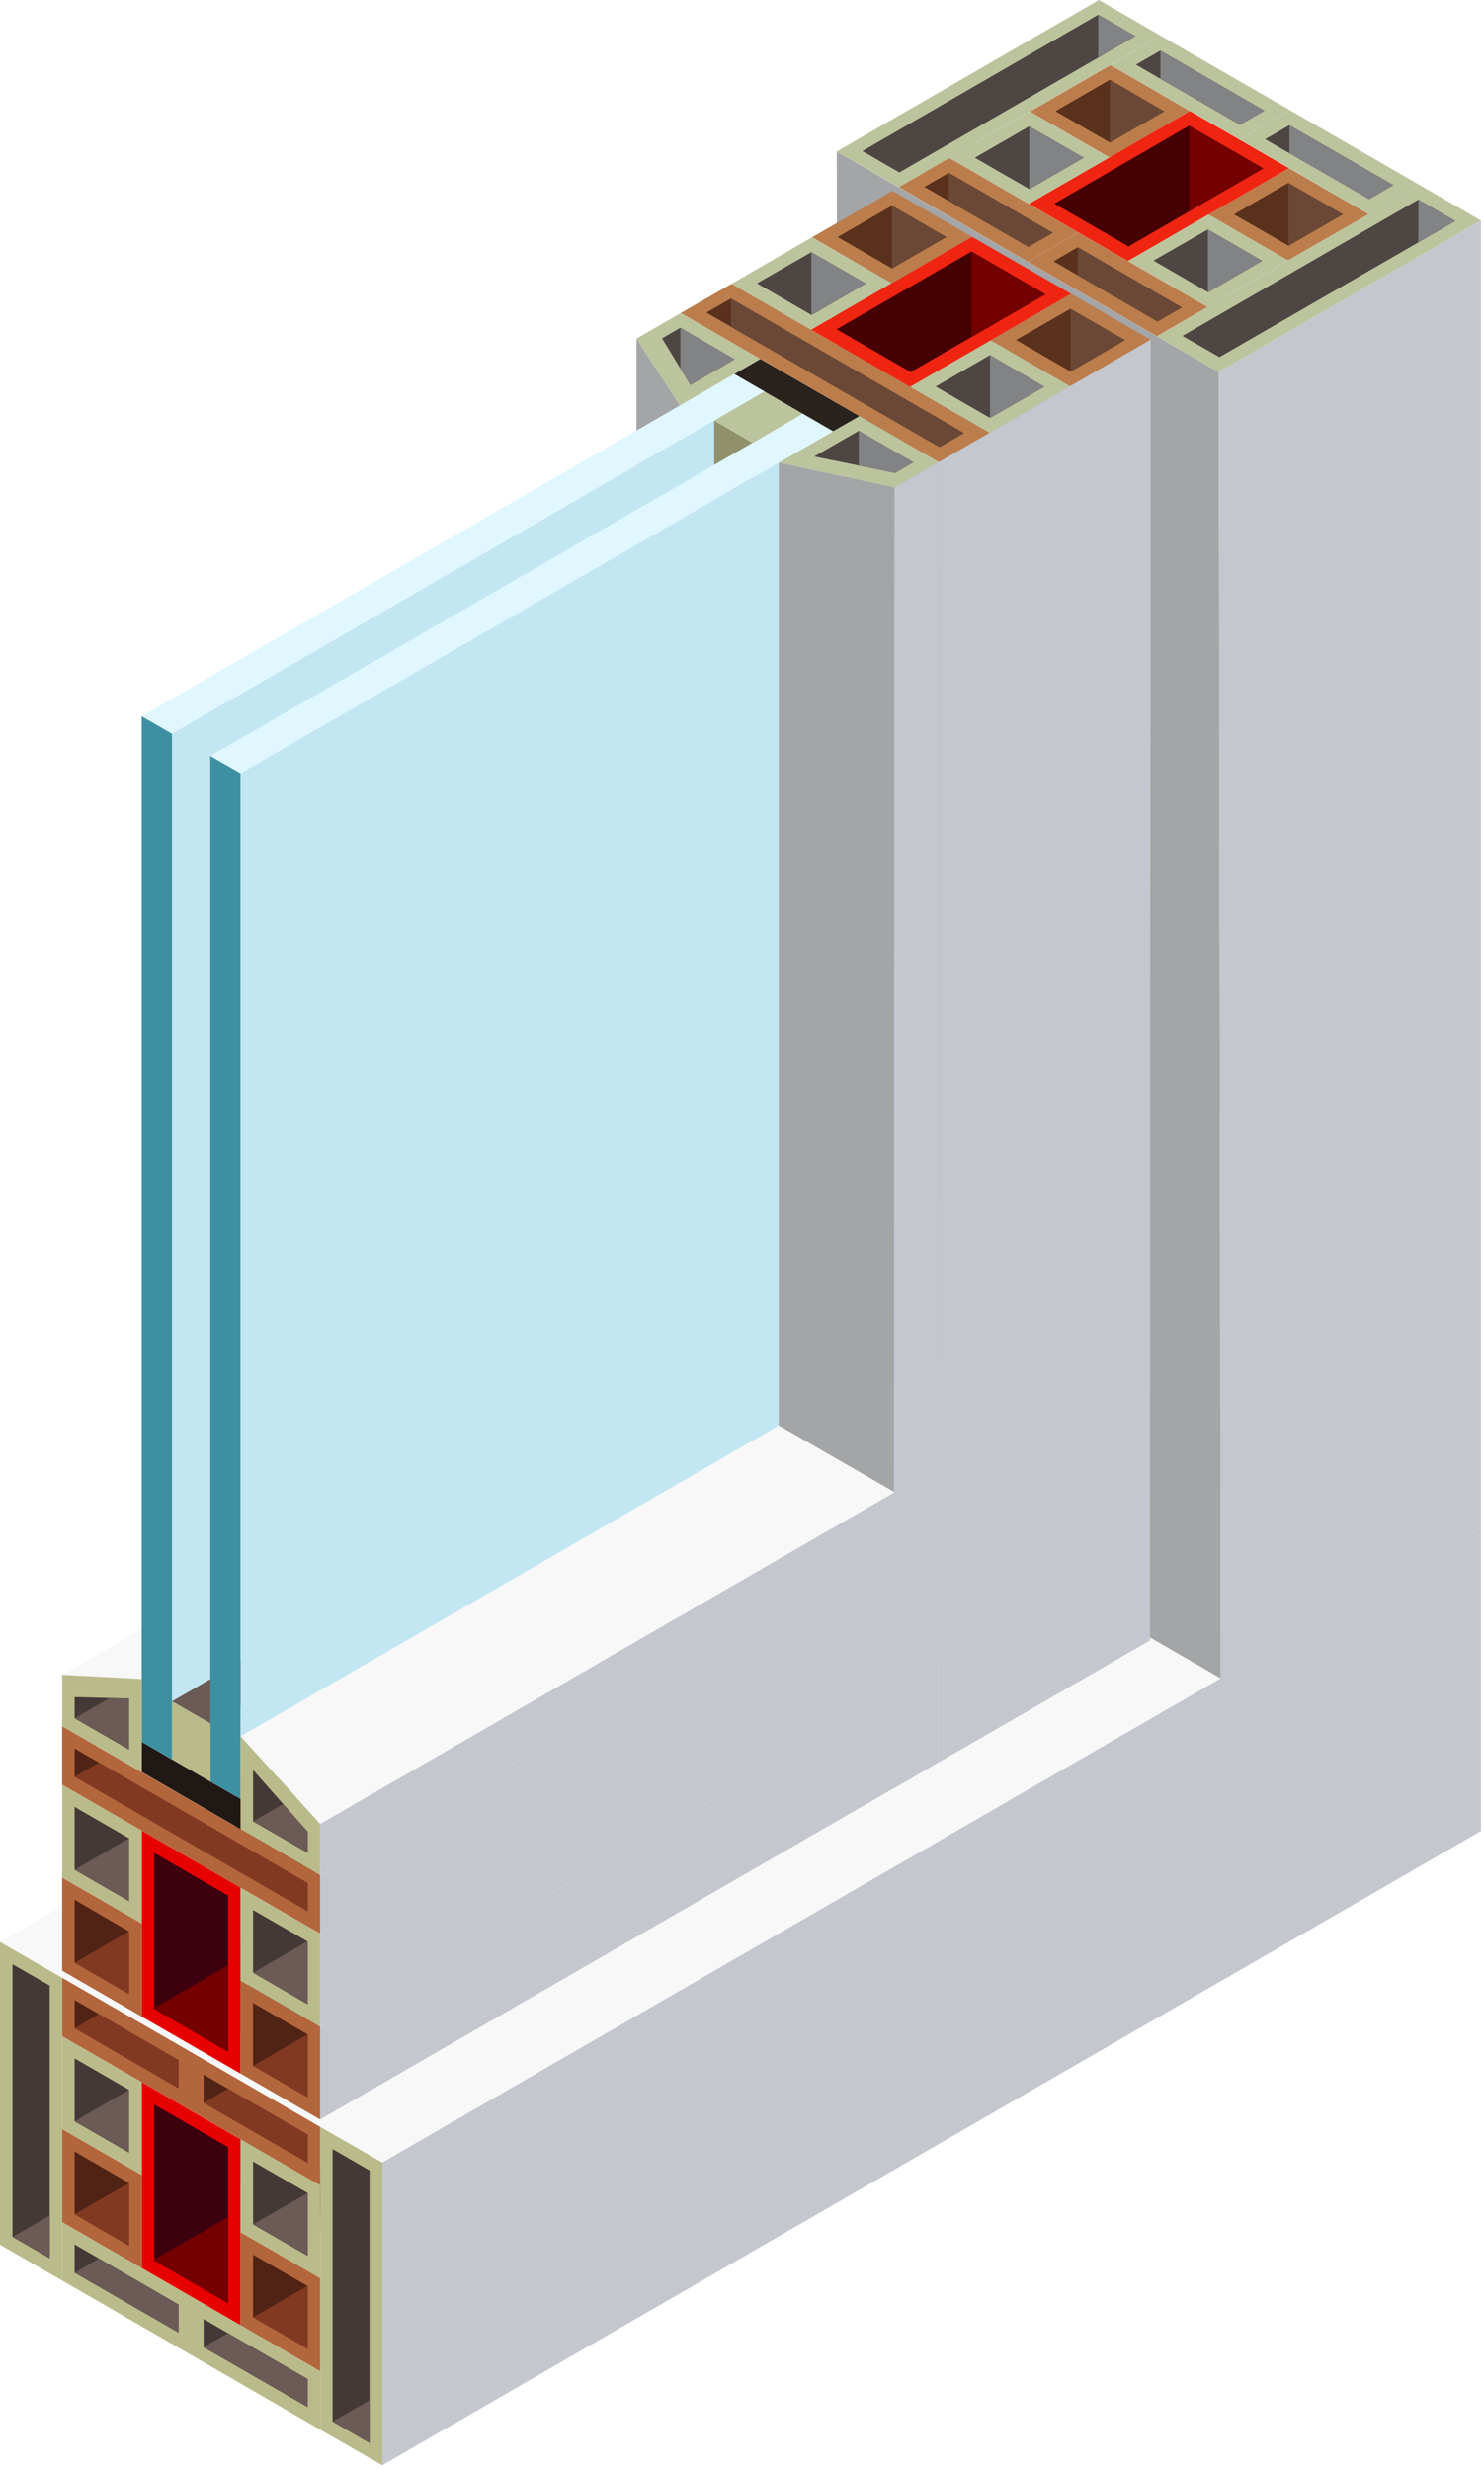 <?xml version="1.0" encoding="UTF-8"?> <svg xmlns="http://www.w3.org/2000/svg" width="149" height="248" viewBox="0 0 149 248" fill="none"> <path d="M6.241 168.159L65.738 133.803L73.724 134.228L14.226 168.584L6.241 168.159Z" fill="#F8F8F8"></path> <path d="M63.904 33.999L68.266 40.709V141.564L63.904 130.694V33.999Z" fill="#A4A5A6"></path> <path d="M9.15527e-05 194.978L110.339 131.275L148.7 153.419L38.383 217.122L9.15527e-05 194.978Z" fill="#F8F8F8"></path> <path d="M84.236 146.351L84.013 15.21L122.373 37.354L122.574 168.517L84.236 146.351Z" fill="#A4A5A6"></path> <path d="M32.142 203.478L91.64 169.121V178.449L32.142 212.805V203.478Z" fill="#C5C7CF"></path> <path d="M32.142 188.268L91.64 153.911V159.794L32.142 194.128V188.268Z" fill="#C5C7CF"></path> <path d="M32.142 194.128L91.64 159.794V169.121L32.142 203.478V194.128Z" fill="#C5C7CF"></path> <path d="M73.723 140.535L83.654 146.284V149.326L73.723 143.577V140.535Z" fill="#201814"></path> <path d="M17.268 73.656L76.743 39.3V142.28L17.268 176.637V73.656Z" fill="#C2E6F2"></path> <path d="M71.71 42.23L75.58 44.467V50.282L71.71 48.046V42.23Z" fill="#90906B"></path> <path d="M76.743 136.465L80.613 138.701L21.115 173.036L17.268 170.821L76.743 136.465Z" fill="#6B5A55"></path> <path d="M23.665 178.448L31.65 183.056V192.406L23.665 187.798V178.448Z" fill="#B3653C"></path> <path d="M24.917 180.708L30.398 183.861V190.147L24.917 186.993V180.708Z" fill="#502314"></path> <path d="M65.738 144.83L73.724 149.438L31.65 183.056L23.665 178.449L65.738 144.83Z" fill="#BABB8A"></path> <path d="M24.917 171.358L30.398 174.512V180.819L24.917 177.665V171.358Z" fill="#443936"></path> <path d="M38.383 217.122L148.7 153.419V183.839L38.383 247.52V217.122Z" fill="#C5C7CF"></path> <path d="M23.665 194.374L31.65 198.982V208.331L23.665 203.724V194.374Z" fill="#BABB8A"></path> <path d="M24.917 196.611L30.398 199.787V206.072L24.917 202.919V196.611Z" fill="#443936"></path> <path d="M91.64 148.767V153.911L32.142 188.268V183.123L91.64 148.767Z" fill="#C5C7CF"></path> <path d="M23.665 213.051L36.616 220.522V226.405L23.665 218.911V213.051Z" fill="#BABB8A"></path> <path d="M24.917 215.288L35.363 221.327V224.145L24.917 218.129V215.288Z" fill="#443936"></path> <path d="M14.226 183.794L24.157 189.521V208.197L14.226 202.471V183.794Z" fill="#E70000"></path> <path d="M15.479 186.031L22.904 190.326V205.961L15.479 201.666V186.031Z" fill="#3C000F"></path> <path d="M24.157 198.87L32.142 203.478V212.805L24.157 208.197V198.87Z" fill="#B3653C"></path> <path d="M25.41 201.107L30.89 204.261V210.568L25.41 207.414V201.107Z" fill="#502314"></path> <path d="M24.157 189.521L32.142 194.128V203.478L24.157 198.87V189.521Z" fill="#BABB8A"></path> <path d="M21.115 75.893L24.157 77.638V180.641L21.115 178.874V75.893Z" fill="#3C90A1"></path> <path d="M24.157 77.638L83.654 43.304V146.284L24.157 180.641V77.638Z" fill="#C2E6F2"></path> <path d="M17.268 170.821L21.115 173.035V178.873L17.268 176.637V170.821Z" fill="#BABB8A"></path> <path d="M14.226 174.892L24.157 180.641V183.66L14.226 177.912V174.892Z" fill="#201814"></path> <path d="M14.226 71.912L17.268 73.656V176.637L14.226 174.892V71.912Z" fill="#3C90A1"></path> <path d="M25.41 191.779L30.89 194.933V201.241L25.41 198.065V191.779Z" fill="#443936"></path> <path d="M6.24 188.514L14.226 193.122V202.471L6.24 197.864V188.514Z" fill="#B3653C"></path> <path d="M7.493 190.751L12.951 193.927V200.212L7.493 197.058V190.751Z" fill="#502314"></path> <path d="M6.24 179.187L14.226 183.794V193.122L6.24 188.514V179.187Z" fill="#BABB8A"></path> <path d="M7.493 181.423L12.951 184.577V190.885L7.493 187.731V181.423Z" fill="#443936"></path> <path d="M14.226 209.047L24.157 214.796V233.473L14.226 227.724V209.047Z" fill="#E70000"></path> <path d="M15.479 211.284V226.919L22.86 231.191L22.904 231.213V215.579L15.479 211.284Z" fill="#3C000F"></path> <path d="M32.142 213.543L38.383 217.122V247.52L32.142 243.941V213.543Z" fill="#BABB8A"></path> <path d="M33.395 215.78V243.136L37.108 245.283V217.927L33.395 215.78Z" fill="#443936"></path> <path d="M33.395 243.135L37.108 245.283V240.988L33.395 243.135Z" fill="#6B5A55"></path> <path d="M-9.05991e-05 194.978L6.24 198.579V228.977L-9.05991e-05 225.376V194.978Z" fill="#BABB8A"></path> <path d="M1.253 197.215L4.988 199.362V226.74L1.253 224.593V197.215Z" fill="#443936"></path> <path d="M24.157 224.123L32.142 228.731V238.08L24.157 233.473V224.123Z" fill="#B3653C"></path> <path d="M25.41 226.382V232.667L30.89 235.821V229.536L30.867 229.514L25.41 226.382Z" fill="#502314"></path> <path d="M25.41 232.667L30.89 235.821V229.536L30.867 229.514L25.41 232.667Z" fill="#813921"></path> <path d="M24.157 214.796L32.142 219.403V228.731L24.157 224.123V214.796Z" fill="#BABB8A"></path> <path d="M25.41 217.032L30.89 220.186V226.494L25.41 223.34V217.032Z" fill="#443936"></path> <path d="M6.24 213.767L14.226 218.375V227.724L6.24 223.116V213.767Z" fill="#B3653C"></path> <path d="M7.493 216.026L12.951 219.18V225.487L7.493 222.311V216.026Z" fill="#502314"></path> <path d="M6.24 204.44L14.226 209.047V218.375L6.24 213.767V204.44Z" fill="#BABB8A"></path> <path d="M7.493 206.676L12.951 209.83V216.138L7.493 212.984V206.676Z" fill="#443936"></path> <path d="M24.157 174.333L32.142 183.123V188.268L24.157 183.66V174.333Z" fill="#BABB8A"></path> <path d="M25.41 177.71V182.877L30.89 186.031V183.906L28.429 181.133L25.41 177.71Z" fill="#443936"></path> <path d="M6.24 168.159L14.226 168.584V177.912L6.24 173.326V168.159Z" fill="#BABB8A"></path> <path d="M7.493 170.396V172.521L12.951 175.675V170.53L11.027 170.486L7.493 170.396Z" fill="#443936"></path> <path d="M6.24 173.326L32.142 188.268V194.128L6.24 179.186V173.326Z" fill="#B3653C"></path> <path d="M7.493 175.563L30.89 189.073V191.891L7.493 178.381V175.563Z" fill="#502314"></path> <path d="M19.191 206.05L32.142 213.543V219.403L19.191 211.91V206.05Z" fill="#B3653C"></path> <path d="M20.444 208.309L30.89 214.326V217.144L20.444 211.128V208.309Z" fill="#502314"></path> <path d="M6.241 198.579L19.191 206.05V211.91L6.241 204.44V198.579Z" fill="#B3653C"></path> <path d="M7.493 200.816L17.939 206.855V209.674L7.493 203.634V200.816Z" fill="#502314"></path> <path d="M19.191 230.587L32.142 238.08V243.941L19.191 236.448V230.587Z" fill="#BABB8A"></path> <path d="M20.444 232.846V235.665L30.89 241.682V238.863L22.882 234.256L20.444 232.846Z" fill="#443936"></path> <path d="M20.444 235.665L30.89 241.682V238.863L22.882 234.256L20.444 235.665Z" fill="#6B5A55"></path> <path d="M6.241 223.116L19.191 230.587V236.448L6.241 228.977V223.116Z" fill="#BABB8A"></path> <path d="M7.493 225.353L17.939 231.393V234.211L7.493 228.194V225.353Z" fill="#443936"></path> <path d="M81.418 33.104L91.371 38.852L107.543 29.503L97.59 23.777L81.418 33.104Z" fill="#F02511"></path> <path d="M83.99 33.059L91.439 37.354L104.971 29.548L97.545 25.253L83.99 33.059Z" fill="#450002"></path> <path d="M97.545 25.253V33.842L104.971 29.548L97.545 25.253Z" fill="#750000"></path> <path d="M99.468 34.178L107.431 38.785L115.528 34.111L107.543 29.503L99.468 34.178Z" fill="#BC7D4C"></path> <path d="M102.018 34.133L107.498 37.309L112.956 34.155L107.476 31.002L102.018 34.133Z" fill="#59311D"></path> <path d="M107.476 31.002L107.498 37.309L112.956 34.155L107.476 31.002Z" fill="#6B4836"></path> <path d="M91.371 38.852L99.357 43.46L107.431 38.785L99.469 34.178L91.371 38.852Z" fill="#BCC49E"></path> <path d="M21.115 75.893L24.157 77.638L83.654 43.304L80.612 41.537L21.115 75.893Z" fill="#E0F7FF"></path> <path d="M71.71 42.23L75.58 44.467L80.613 41.537L76.743 39.3L71.71 42.23Z" fill="#BCC49E"></path> <path d="M73.724 37.555L83.655 43.304L86.294 41.783L76.341 36.034L73.724 37.555Z" fill="#29221D"></path> <path d="M14.226 71.912L17.268 73.656L76.743 39.3L73.724 37.555L14.226 71.912Z" fill="#E0F7FF"></path> <path d="M93.944 38.808L99.401 41.962L104.859 38.83L99.401 35.654L93.944 38.808Z" fill="#4D4643"></path> <path d="M99.401 35.654V41.962L104.859 38.83L99.401 35.654Z" fill="#828384"></path> <path d="M81.53 23.821L89.515 28.429L97.59 23.777L89.604 19.169L81.53 23.821Z" fill="#BC7D4C"></path> <path d="M84.102 23.799L89.56 26.953L95.018 23.799L89.56 20.645L84.102 23.799Z" fill="#59311D"></path> <path d="M89.56 20.645V26.953L95.018 23.799L89.56 20.645Z" fill="#6B4836"></path> <path d="M73.455 28.496L81.418 33.104L89.515 28.429L81.53 23.822L73.455 28.496Z" fill="#BCC49E"></path> <path d="M76.005 28.451L81.485 31.628L86.943 28.474L81.463 25.32L76.005 28.451Z" fill="#4D4643"></path> <path d="M81.463 25.32V31.628L86.943 28.474L81.463 25.32Z" fill="#828384"></path> <path d="M103.293 20.466L113.247 26.215L129.419 16.888L119.465 11.139L103.293 20.466Z" fill="#F02511"></path> <path d="M105.866 20.444L113.314 24.739L126.847 16.91L119.398 12.615L105.866 20.444Z" fill="#450002"></path> <path d="M119.398 12.615V21.204L126.847 16.91L119.398 12.615Z" fill="#750000"></path> <path d="M116.155 33.753L122.373 37.354L148.7 22.144L142.482 18.543L116.155 33.753Z" fill="#BCC49E"></path> <path d="M118.727 33.73L122.44 35.855L146.127 22.189L142.414 20.041L118.727 33.73Z" fill="#4D4643"></path> <path d="M142.414 20.041V24.336L146.127 22.189L142.414 20.041Z" fill="#828384"></path> <path d="M84.013 15.21L90.253 18.789L116.557 3.601L110.339 0L84.013 15.21Z" fill="#BCC49E"></path> <path d="M86.585 15.165L90.298 17.312L114.008 3.624L110.272 1.476L86.585 15.165Z" fill="#4D4643"></path> <path d="M110.272 1.476V5.771L114.008 3.624L110.272 1.476Z" fill="#828384"></path> <path d="M121.322 21.54L129.307 26.148L137.404 21.495L129.419 16.888L121.322 21.54Z" fill="#BC7D4C"></path> <path d="M123.894 21.518L129.374 24.672L134.832 21.518L129.352 18.364L123.894 21.518Z" fill="#59311D"></path> <path d="M129.352 18.364L129.374 24.672L134.832 21.518L129.352 18.364Z" fill="#6B4836"></path> <path d="M113.247 26.215L121.232 30.823L129.307 26.148L121.322 21.54L113.247 26.215Z" fill="#BCC49E"></path> <path d="M115.819 26.17L121.299 29.346L126.735 26.192L121.277 23.039L115.819 26.17Z" fill="#4D4643"></path> <path d="M121.277 23.039V29.346L126.735 26.192L121.277 23.039Z" fill="#828384"></path> <path d="M103.405 11.206L111.39 15.814L119.465 11.139L111.502 6.531L103.405 11.206Z" fill="#BC7D4C"></path> <path d="M105.977 11.162L111.435 14.315L116.893 11.184L111.435 8.008L105.977 11.162Z" fill="#59311D"></path> <path d="M111.435 8.008V14.315L116.893 11.184L111.435 8.008Z" fill="#6B4836"></path> <path d="M95.308 15.859L103.293 20.466L111.39 15.814L103.405 11.206L95.308 15.859Z" fill="#BCC49E"></path> <path d="M97.88 15.836L103.36 18.99L108.818 15.836L103.338 12.682L97.88 15.836Z" fill="#4D4643"></path> <path d="M103.338 12.682V18.99L108.818 15.836L103.338 12.682Z" fill="#828384"></path> <path d="M78.197 46.457L89.806 48.963L94.279 46.39L86.294 41.783L78.197 46.457Z" fill="#BCC49E"></path> <path d="M81.754 45.831L89.873 47.486L91.707 46.413L86.227 43.259L81.754 45.831Z" fill="#4D4643"></path> <path d="M86.227 43.259V46.748L89.873 47.486L91.707 46.413L86.227 43.259Z" fill="#828384"></path> <path d="M63.904 33.999L68.266 40.709L76.34 36.034L68.355 31.427L63.904 33.999Z" fill="#BCC49E"></path> <path d="M66.477 33.976L69.317 38.651L73.768 36.079L68.311 32.903L66.477 33.976Z" fill="#4D4643"></path> <path d="M68.311 32.903V36.996L69.317 38.651L73.768 36.079L68.311 32.903Z" fill="#828384"></path> <path d="M68.355 31.427L94.279 46.39L99.357 43.46L73.455 28.496L68.355 31.427Z" fill="#BC7D4C"></path> <path d="M70.927 31.382L94.324 44.892L96.784 43.483L73.388 29.973L70.927 31.382Z" fill="#59311D"></path> <path d="M96.784 43.483L94.324 44.892L73.388 32.813V29.973L96.784 43.483Z" fill="#6B4836"></path> <path d="M103.204 26.282L116.155 33.753L121.232 30.823L108.281 23.352L103.204 26.282Z" fill="#BC7D4C"></path> <path d="M105.776 26.237L116.222 32.276L118.66 30.867L108.214 24.828L105.776 26.237Z" fill="#59311D"></path> <path d="M118.66 30.867L116.222 32.276L108.214 27.646V24.828L118.66 30.867Z" fill="#6B4836"></path> <path d="M90.253 18.789L103.204 26.282L108.281 23.352L95.308 15.859L90.253 18.789Z" fill="#BC7D4C"></path> <path d="M92.803 18.767L103.249 24.783L105.709 23.374L95.263 17.357L92.803 18.767Z" fill="#59311D"></path> <path d="M105.709 23.374L103.249 24.783L95.263 20.176V17.357L105.709 23.374Z" fill="#6B4836"></path> <path d="M124.453 14.002L137.404 21.495L142.481 18.543L129.531 11.072L124.453 14.002Z" fill="#BCC49E"></path> <path d="M127.025 13.98L137.471 19.997L139.909 18.587L129.463 12.571L127.025 13.98Z" fill="#4D4643"></path> <path d="M139.909 18.587L137.471 19.997L129.463 15.389V12.571L139.909 18.587Z" fill="#828384"></path> <path d="M111.502 6.531L124.453 14.002L129.531 11.072L116.557 3.601L111.502 6.531Z" fill="#BCC49E"></path> <path d="M114.052 6.487L124.498 12.526L126.958 11.117L116.513 5.077L114.052 6.487Z" fill="#4D4643"></path> <path d="M126.958 11.117L124.498 12.526L116.513 7.896V5.077L126.958 11.117Z" fill="#828384"></path> <path d="M25.41 223.34L30.89 226.494V220.186H30.867L25.41 223.34Z" fill="#6B5A55"></path> <path d="M25.41 182.877L30.89 186.031V183.906L28.429 181.133L25.41 182.877Z" fill="#6B5A55"></path> <path d="M7.493 172.521L12.951 175.675V170.53L11.027 170.486L7.493 172.521Z" fill="#6B5A55"></path> <path d="M7.493 222.311L12.951 225.487V219.18L7.493 222.311Z" fill="#813921"></path> <path d="M7.493 212.984L12.951 216.138V209.83L7.493 212.984Z" fill="#6B5A55"></path> <path d="M25.41 207.414L30.89 210.568V204.26H30.867L25.41 207.414Z" fill="#813921"></path> <path d="M25.41 198.065L30.89 201.241V194.934L30.867 194.911L25.41 198.065Z" fill="#6B5A55"></path> <path d="M7.493 197.058L12.951 200.212V193.927V193.904L7.493 197.058Z" fill="#813921"></path> <path d="M7.493 187.731L12.951 190.885V184.577L7.493 187.731Z" fill="#6B5A55"></path> <path d="M15.367 226.919L22.793 231.214L22.86 231.191L22.904 231.169V222.602L15.479 226.852L15.367 226.919Z" fill="#750000"></path> <path d="M15.367 201.666L22.793 205.961L22.86 205.938L22.904 205.893V197.327L15.479 201.599L15.367 201.666Z" fill="#750000"></path> <path d="M7.493 228.194L17.939 234.211V231.393L9.931 226.762L7.493 228.194Z" fill="#6B5A55"></path> <path d="M20.444 211.127L30.89 217.144V214.326L22.882 209.718L20.444 211.127Z" fill="#813921"></path> <path d="M7.493 203.635L17.939 209.674V206.855L9.931 202.225L7.493 203.635Z" fill="#813921"></path> <path d="M7.493 178.381L30.89 191.891V189.073L9.931 176.972L7.493 178.381Z" fill="#813921"></path> <path d="M1.253 224.593L4.988 226.74V222.446L1.253 224.593Z" fill="#6B5A55"></path> <path d="M24.157 174.333L83.655 139.976L91.64 148.767L32.142 183.123L24.157 174.333Z" fill="#F8F8F8"></path> <path d="M78.197 46.458L89.806 48.963V149.818L78.197 143.13V46.458Z" fill="#A4A5A6"></path> <path d="M89.739 179.567L94.212 176.972L94.279 46.39L89.806 48.963L89.739 179.567Z" fill="#C5C7CF"></path> <path d="M94.212 176.972L115.461 164.715L115.528 34.111L94.279 46.39L94.212 176.972Z" fill="#C5C7CF"></path> <path d="M122.574 168.517L148.7 153.419V22.144L122.373 37.354L122.574 168.517Z" fill="#C5C7CF"></path> </svg> 